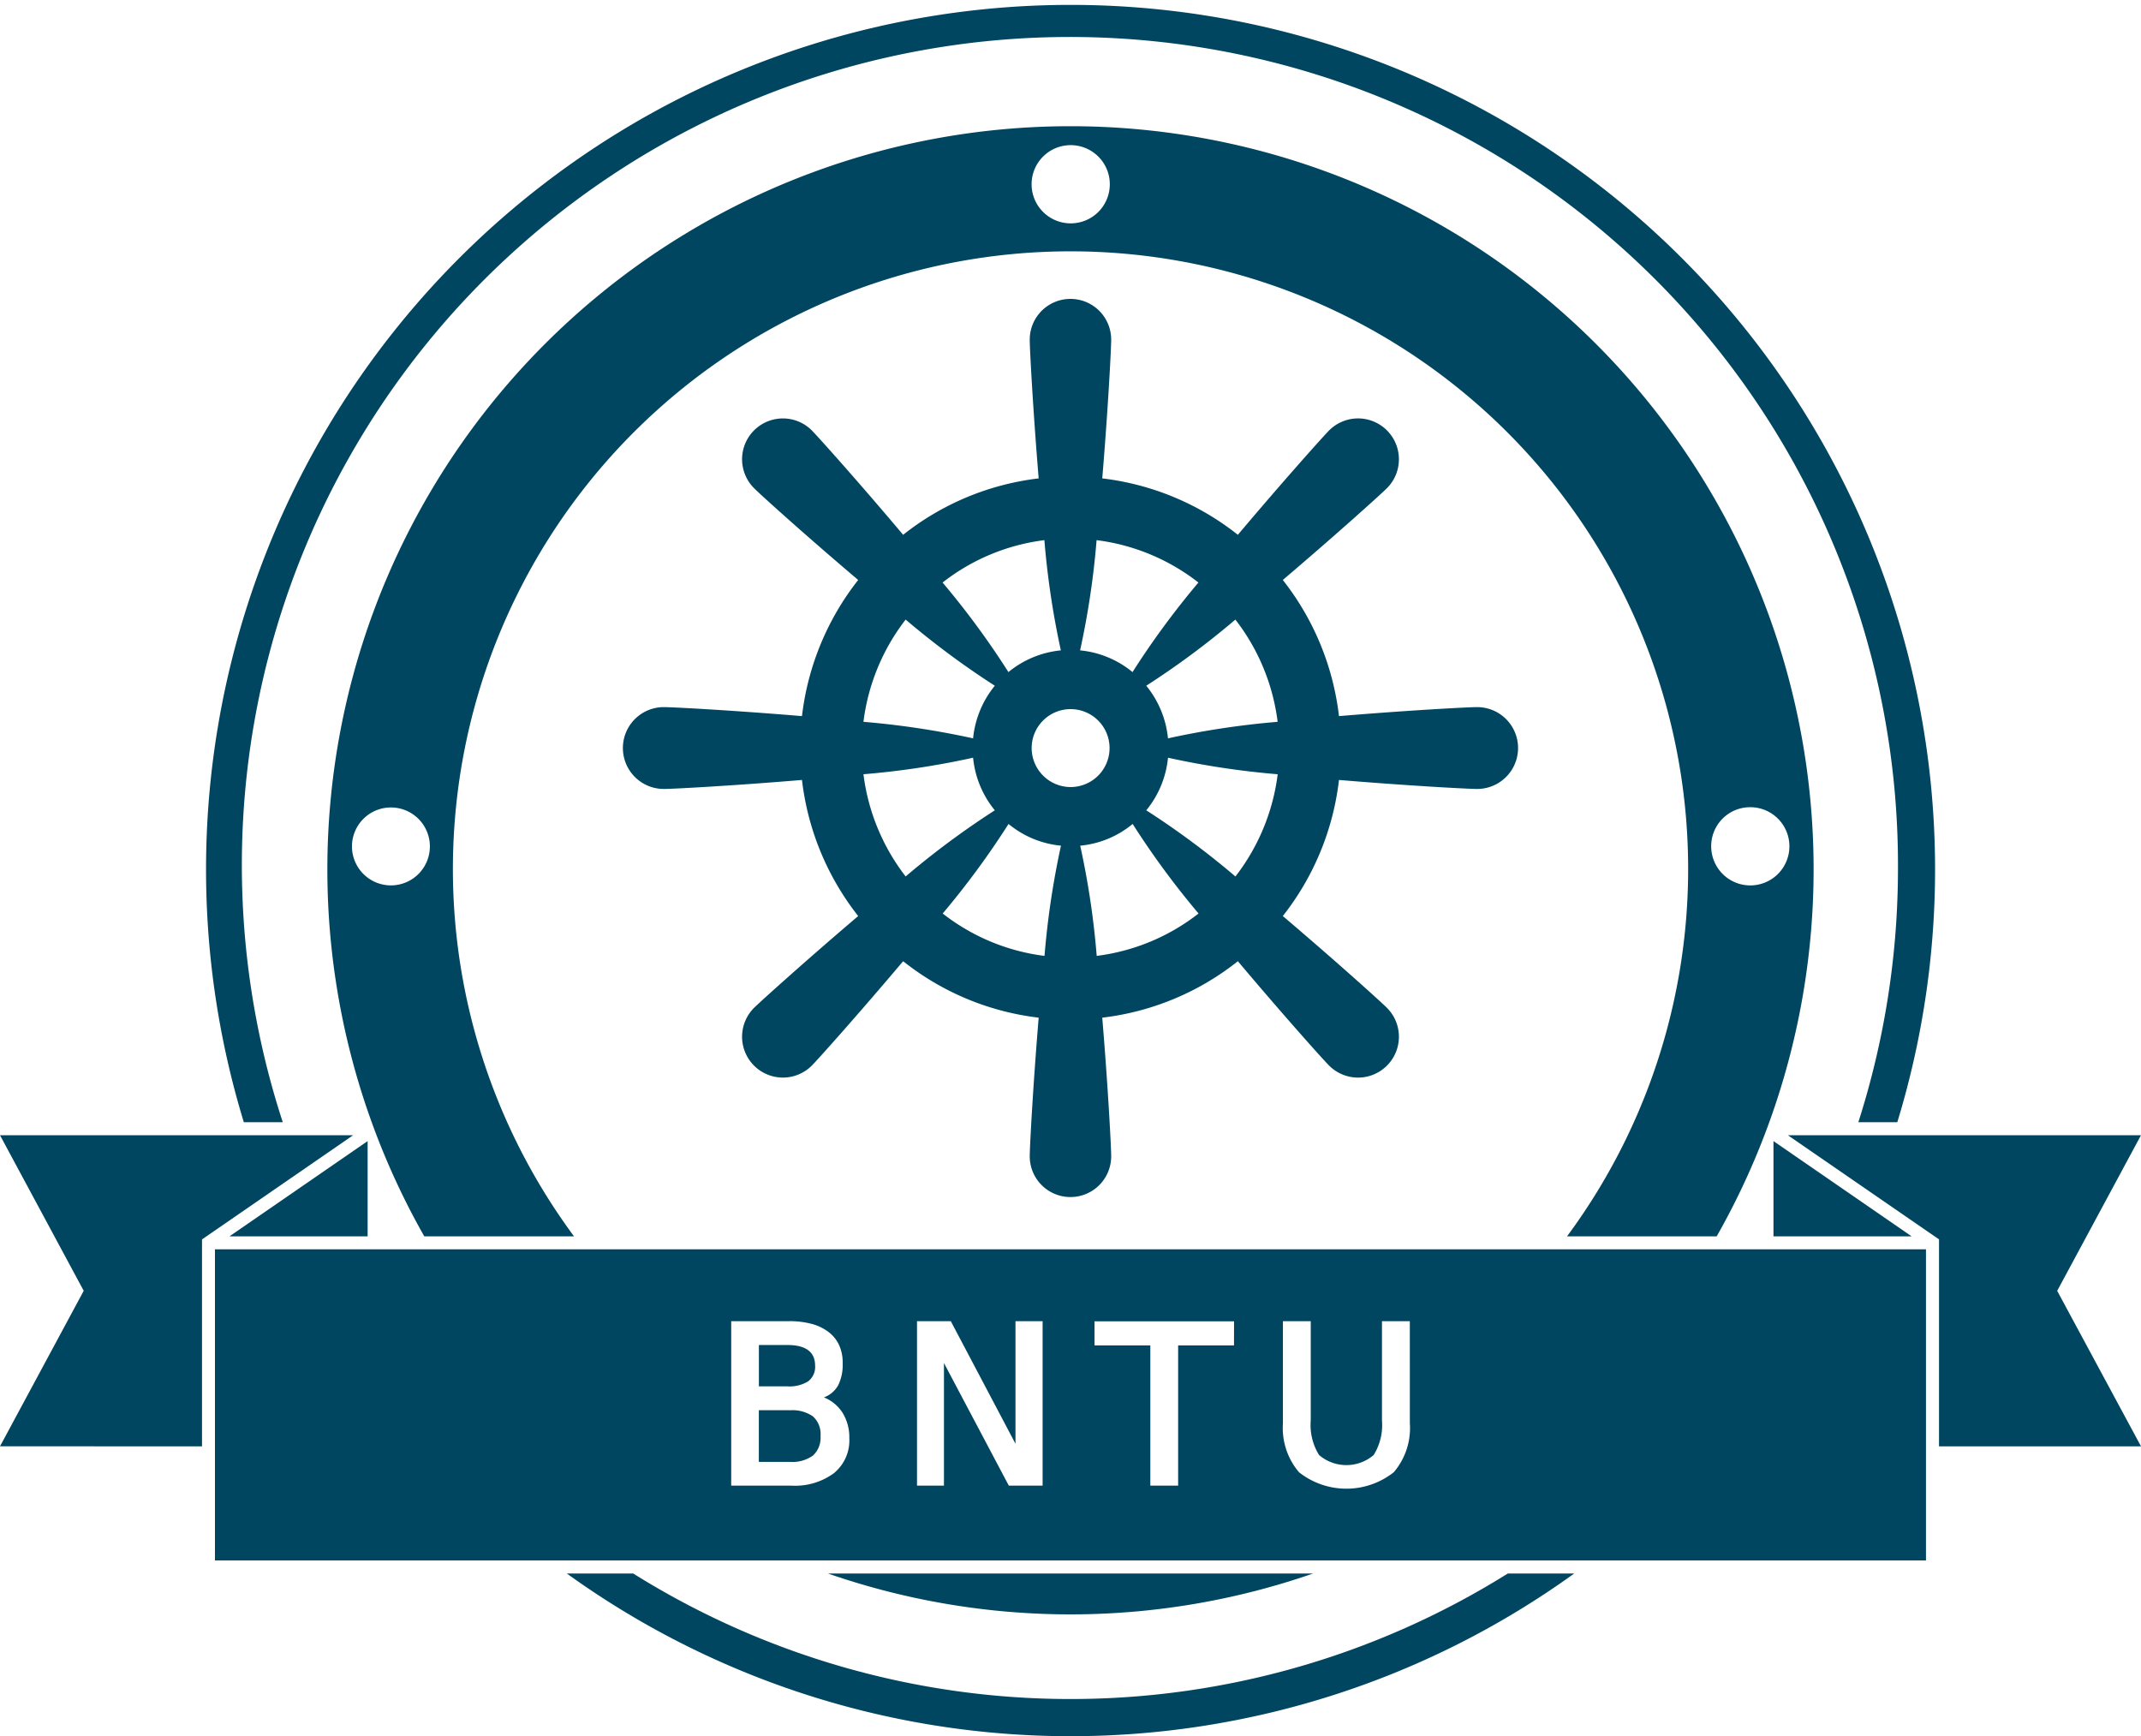 <svg id="Component_7_1" data-name="Component 7 – 1" xmlns="http://www.w3.org/2000/svg" width="88.697" height="71.925" viewBox="0 0 88.697 71.925">
  <path id="Path_2303" data-name="Path 2303" d="M498.471,465.171H483.844l6.26,4.313v8.574h8.368L495,471.616Z" transform="translate(-409.775 -418.142)" fill="#004661"/>
  <path id="Path_2304" data-name="Path 2304" d="M483.608,469.212h5.724l-5.724-3.946Z" transform="translate(-410.137 -417.995)" fill="#004661"/>
  <path id="Path_2305" data-name="Path 2305" d="M500.207,468.432c-.4,0-2.943.139-5.724.373a11.2,11.2,0,0,0-2.327-5.64c2.129-1.809,4.029-3.519,4.311-3.8a1.691,1.691,0,0,0-2.387-2.4c-.282.284-1.984,2.19-3.786,4.329a11.135,11.135,0,0,0-5.618-2.337c.234-2.793.37-5.349.37-5.749a1.687,1.687,0,1,0-3.374,0c0,.4.139,2.956.37,5.749a11.137,11.137,0,0,0-5.615,2.337c-1.8-2.139-3.507-4.045-3.788-4.329a1.69,1.69,0,1,0-2.385,2.4c.281.284,2.179,1.994,4.311,3.8a11.226,11.226,0,0,0-2.329,5.64c-2.781-.233-5.326-.373-5.724-.373a1.695,1.695,0,0,0,0,3.39c.4,0,2.943-.139,5.724-.373a11.208,11.208,0,0,0,2.329,5.638c-2.131,1.812-4.029,3.522-4.311,3.8a1.691,1.691,0,0,0,2.385,2.4c.282-.284,1.984-2.192,3.788-4.329a11.118,11.118,0,0,0,5.615,2.339c-.231,2.789-.37,5.346-.37,5.744a1.687,1.687,0,1,0,3.374,0c0-.4-.137-2.956-.37-5.744a11.116,11.116,0,0,0,5.618-2.339c1.8,2.137,3.5,4.045,3.786,4.329a1.692,1.692,0,0,0,2.387-2.4c-.282-.282-2.182-1.992-4.311-3.8a11.182,11.182,0,0,0,2.327-5.638c2.781.234,5.328.373,5.724.373a1.695,1.695,0,0,0,0-3.39m-15.767-6.917a8.587,8.587,0,0,1,4.22,1.756,34.47,34.47,0,0,0-2.73,3.71,4.02,4.02,0,0,0-2.172-.9,34.215,34.215,0,0,0,.683-4.562m-2.162,0a34.629,34.629,0,0,0,.682,4.562,4.035,4.035,0,0,0-2.172.9,34.4,34.4,0,0,0-2.728-3.71,8.569,8.569,0,0,1,4.217-1.756m-5.747,3.291a34.621,34.621,0,0,0,3.694,2.74,4.077,4.077,0,0,0-.9,2.18,34.584,34.584,0,0,0-4.542-.685,8.657,8.657,0,0,1,1.748-4.235m-1.748,6.407a34.165,34.165,0,0,0,4.542-.685,4.06,4.06,0,0,0,.9,2.179,34.645,34.645,0,0,0-3.694,2.74,8.668,8.668,0,0,1-1.748-4.235m7.5,7.526a8.57,8.57,0,0,1-4.217-1.756,34.65,34.65,0,0,0,2.728-3.71,4,4,0,0,0,2.172.9,34.561,34.561,0,0,0-.682,4.562m-.533-8.612a1.614,1.614,0,1,1,1.616,1.621,1.618,1.618,0,0,1-1.616-1.621m2.695,8.612a34.148,34.148,0,0,0-.683-4.562,3.982,3.982,0,0,0,2.172-.9,34.725,34.725,0,0,0,2.73,3.71,8.587,8.587,0,0,1-4.22,1.756m5.747-3.291a34.394,34.394,0,0,0-3.692-2.74,4.057,4.057,0,0,0,.9-2.179,34.216,34.216,0,0,0,4.544.685,8.672,8.672,0,0,1-1.751,4.235m-2.794-5.722a4.074,4.074,0,0,0-.9-2.18,34.37,34.37,0,0,0,3.692-2.74,8.661,8.661,0,0,1,1.751,4.235,34.635,34.635,0,0,0-4.544.685" transform="translate(-439.012 -439.139)" fill="#004661"/>
  <path id="Path_2306" data-name="Path 2306" d="M528.11,482.6a34.5,34.5,0,0,1-1.642,10.525h1.614a35.815,35.815,0,1,0-68.5,0h1.614A34.305,34.305,0,1,1,528.11,482.6" transform="translate(-449.481 -446.636)" fill="#004661"/>
  <path id="Path_2307" data-name="Path 2307" d="M502.887,472.327a34.16,34.16,0,0,1-36.23,0h-2.75a35.672,35.672,0,0,0,41.731,0Z" transform="translate(-440.423 -407.142)" fill="#004661"/>
  <path id="Path_2308" data-name="Path 2308" d="M468.171,472.327a30.666,30.666,0,0,0,20.093,0Z" transform="translate(-433.868 -407.142)" fill="#004661"/>
  <path id="Path_2309" data-name="Path 2309" d="M458.4,469.212h5.724v-3.946Z" transform="translate(-448.894 -417.995)" fill="#004661"/>
  <path id="Path_2310" data-name="Path 2310" d="M463.02,478.058v-8.574l.117-.079,6.143-4.235H454.651l3.468,6.445-3.468,6.442Z" transform="translate(-454.651 -418.142)" fill="#004661"/>
  <path id="Path_2311" data-name="Path 2311" d="M470.215,494.795a25.587,25.587,0,1,1,41.137,0h6.2a30.786,30.786,0,1,0-53.54,0Zm48.724-17.779a1.62,1.62,0,1,1-1.614,1.619,1.614,1.614,0,0,1,1.614-1.619M490.782,449.59a1.62,1.62,0,1,1-1.611,1.619,1.618,1.618,0,0,1,1.611-1.619m-29.767,29.044a1.614,1.614,0,1,1,1.614,1.621,1.616,1.616,0,0,1-1.614-1.621" transform="translate(-446.434 -443.577)" fill="#004661"/>
  <path id="Path_2312" data-name="Path 2312" d="M458.161,479.922h70.884V467.033H458.161Zm25.637-3.611a2.708,2.708,0,0,1-1.771.512h-2.479v-6.812h2.388a3.506,3.506,0,0,1,.952.114,1.971,1.971,0,0,1,.7.34,1.422,1.422,0,0,1,.436.551,1.717,1.717,0,0,1,.142.741,1.9,1.9,0,0,1-.178.893,1.1,1.1,0,0,1-.6.518,1.631,1.631,0,0,1,.779.647,1.924,1.924,0,0,1,.274,1.043,1.748,1.748,0,0,1-.644,1.454m8.652.512h-1.4l-2.687-5.079v5.079h-1.116v-6.812h1.4l2.679,5.077v-5.077h1.124Zm7.929-5.808h-2.314v5.808h-1.152v-5.808H494.6v-1h5.78Zm7.285,3.217a2.821,2.821,0,0,1-.665,2.035,3.167,3.167,0,0,1-3.928,0,2.832,2.832,0,0,1-.665-2.035v-4.222h1.152v4.113a2.348,2.348,0,0,0,.345,1.431,1.739,1.739,0,0,0,2.263,0,2.35,2.35,0,0,0,.343-1.431v-4.113h1.154Z" transform="translate(-449.256 -415.28)" fill="#004661"/>
  <path id="Path_2313" data-name="Path 2313" d="M469.085,470.1a.749.749,0,0,0,.287-.647c0-.571-.386-.858-1.152-.858h-1.177v1.713h1.177a1.471,1.471,0,0,0,.865-.208" transform="translate(-435.604 -412.877)" fill="#004661"/>
  <path id="Path_2314" data-name="Path 2314" d="M468.328,469.66h-1.287V471.8h1.287a1.458,1.458,0,0,0,.959-.264,1.008,1.008,0,0,0,.31-.809.993.993,0,0,0-.31-.807,1.473,1.473,0,0,0-.959-.256" transform="translate(-435.604 -411.241)" fill="#004661"/>
</svg>
